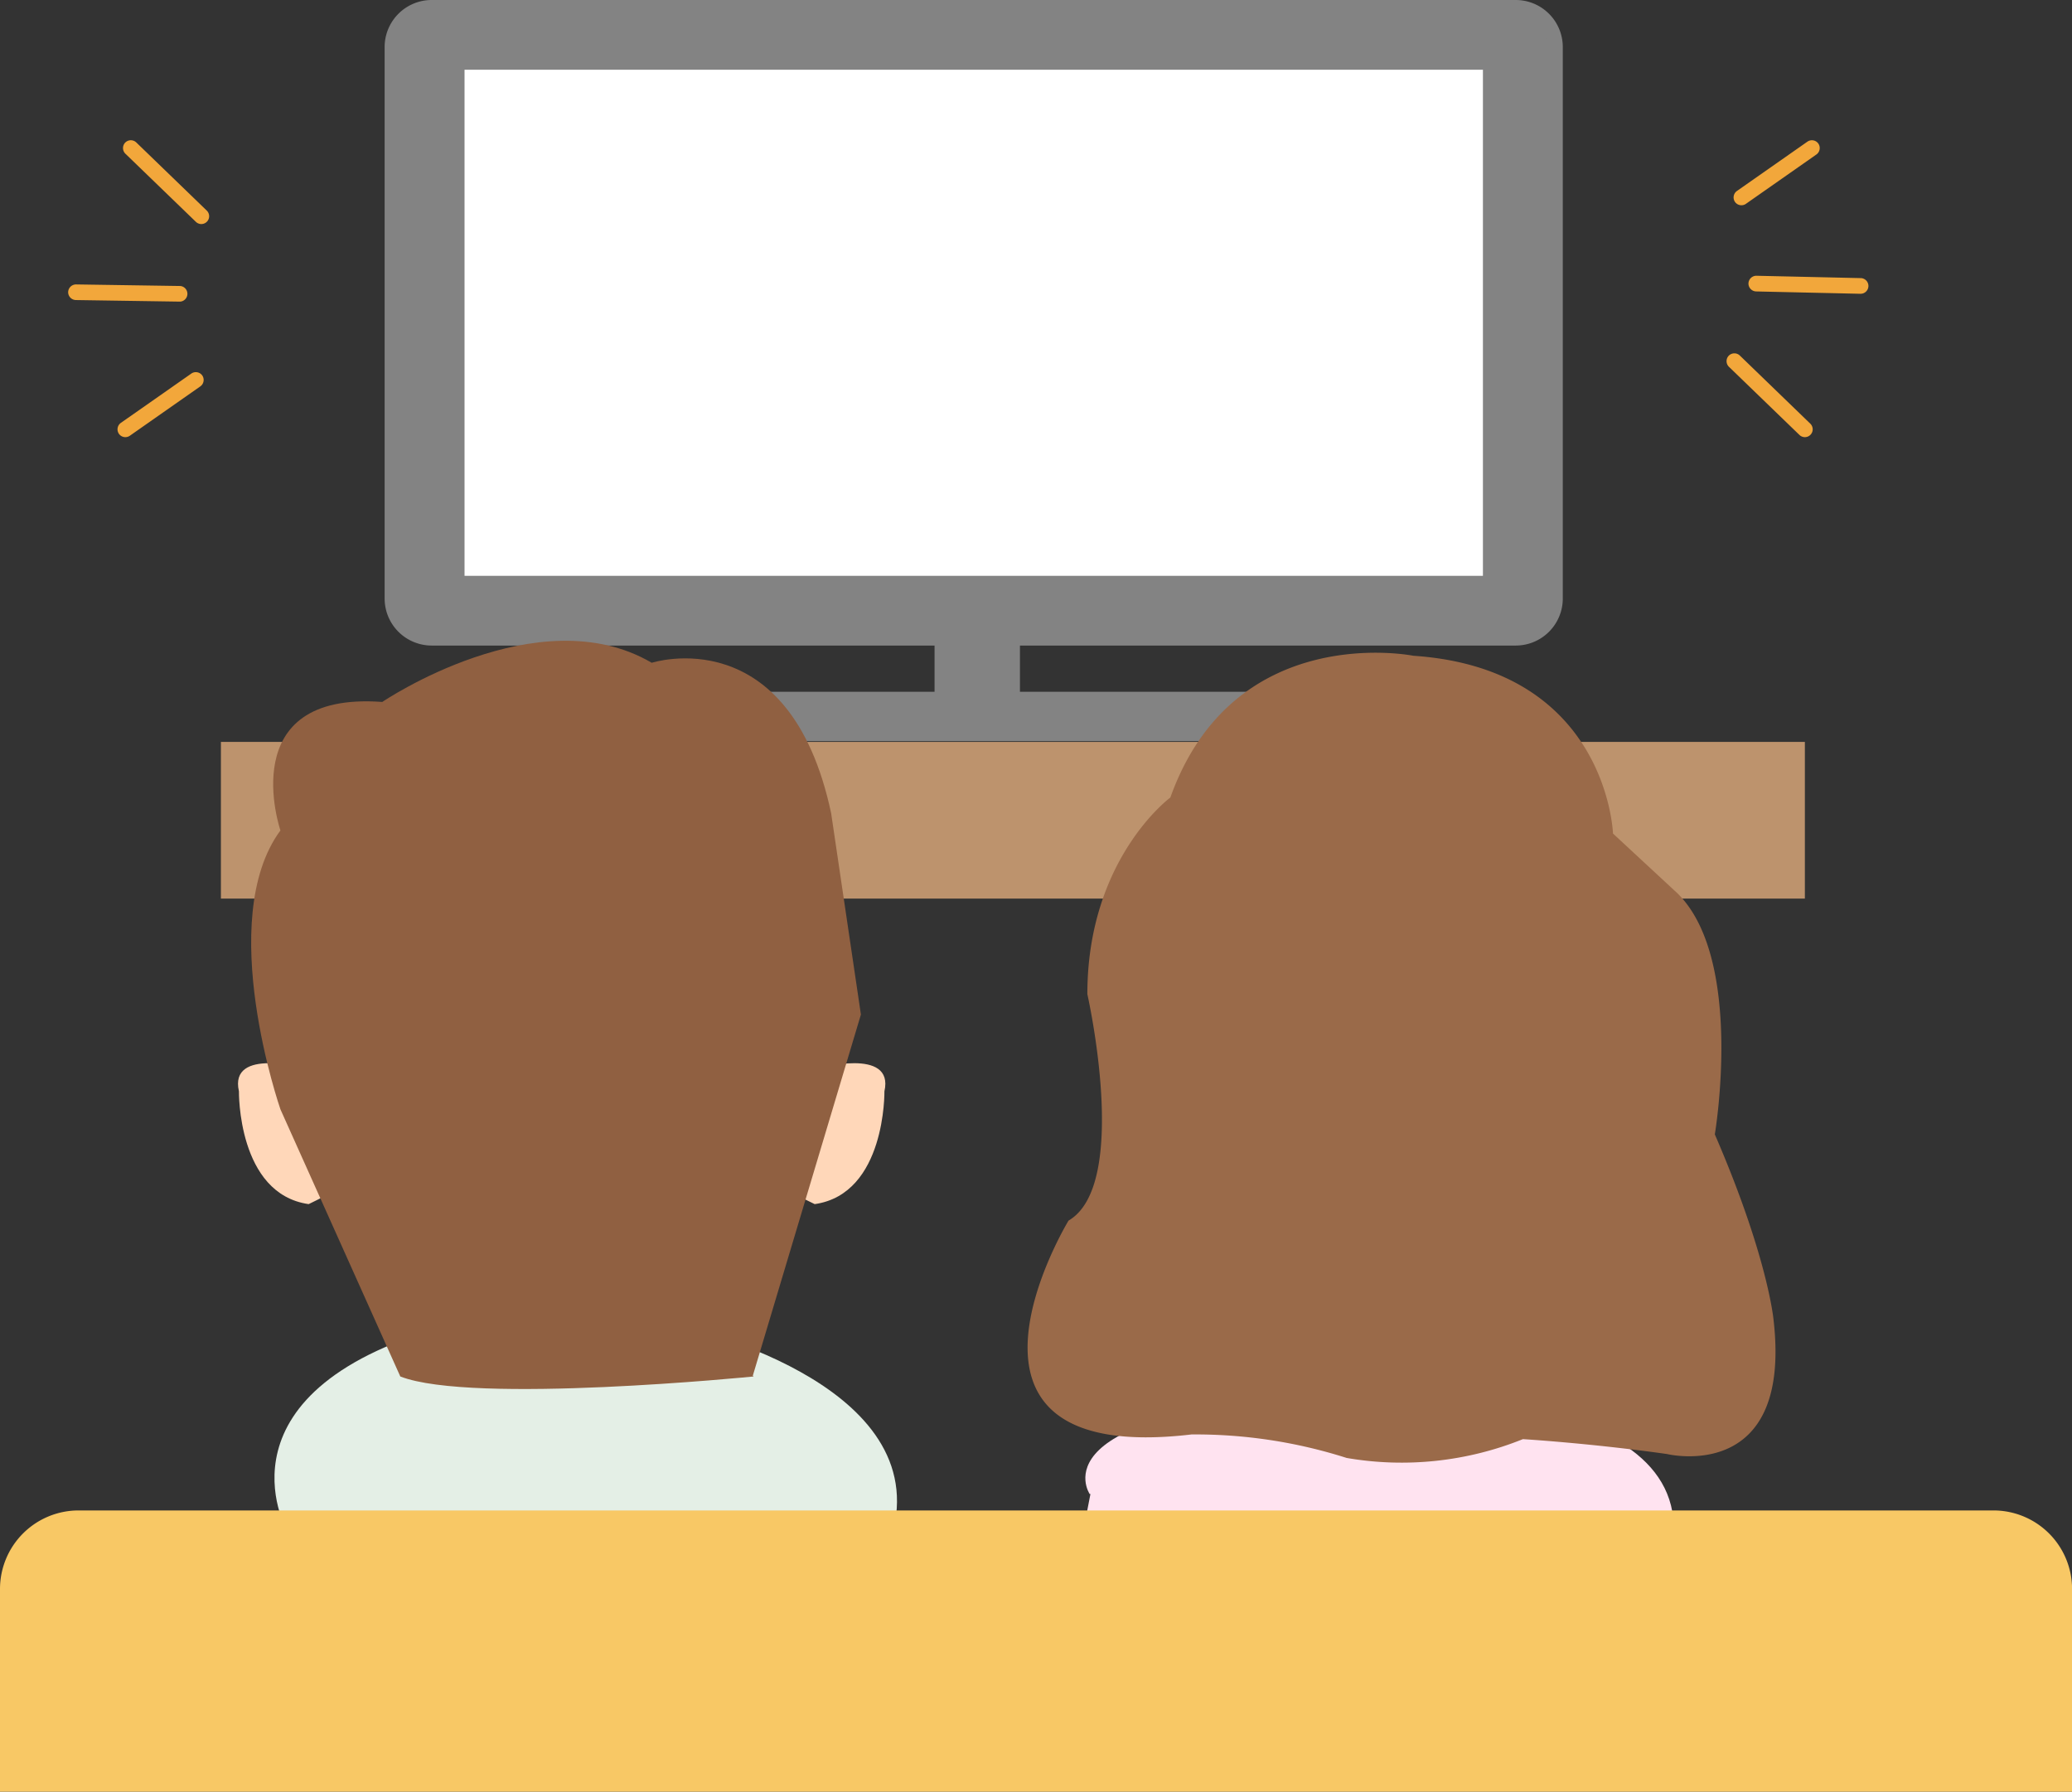 <svg xmlns="http://www.w3.org/2000/svg" width="157.289" height="136" viewBox="0 0 157.289 136"><rect x="0" y="0" width="157.289" height="136" fill="#333333" stroke="none"/><g transform="translate(-26.938 -12.369)"><rect width="5.293" height="7.077" transform="translate(98.477 58.396)" fill="#838383"/><path d="M-.595-.595H5.887V7.671H-.595ZM4.7.595H.595V6.482H4.7Z" transform="translate(98.477 58.396)" fill="#838383"/><rect width="46.146" height="2.557" transform="translate(78.08 65.473)" fill="#838383"/><path d="M-.595-.595H46.741V3.152H-.595ZM45.551.595H.595V1.962H45.551Z" transform="translate(78.08 65.473)" fill="#838383"/><rect width="120.241" height="11.893" transform="translate(43.708 68.684)" fill="#bd936d"/><rect width="88.248" height="47.811" rx="2.973" transform="translate(56.731 12.964)" fill="#838383"/><path d="M2.973-.595h82.3a3.572,3.572,0,0,1,3.568,3.568V44.838a3.572,3.572,0,0,1-3.568,3.568H2.973A3.572,3.572,0,0,1-.595,44.838V2.973A3.572,3.572,0,0,1,2.973-.595Zm82.3,47.811a2.381,2.381,0,0,0,2.379-2.379V2.973A2.381,2.381,0,0,0,85.275.595H2.973A2.381,2.381,0,0,0,.595,2.973V44.838a2.381,2.381,0,0,0,2.379,2.379Z" transform="translate(56.731 12.964)" fill="#838383"/><rect width="77.307" height="38.415" transform="translate(62.202 17.662)" fill="#fff"/><path d="M64.581,106.029s-.119,3.33-1.13,4.936l-1.9,1.9a15.714,15.714,0,0,0,16.234,0s-4.341-5.649-3.806-6.779H64.521Z" fill="#fff"/><path d="M65.228,104.54l-.034.953h9.722l-.391.825c-.009.113.032.811,1.746,3.4.965,1.459,1.972,2.772,1.982,2.785l.41.533-.579.341a16.222,16.222,0,0,1-16.87-.02l-.6-.4,2.363-2.363a10.661,10.661,0,0,0,.959-3.911h-.854l.912-.912.013-.277h.264Zm-.083,2.143h-.011a11.629,11.629,0,0,1-1.18,4.6l-.036.056-1.4,1.4a15.678,15.678,0,0,0,7.2,1.8,15.013,15.013,0,0,0,7.185-1.863c-.412-.556-1.074-1.473-1.718-2.455a11.541,11.541,0,0,1-1.812-3.545Z" fill="#838383"/><path d="M48.7,128.507s-6.066-10.763,12.845-15.7c0,0,7.2,5.114,16.234,0,0,0,18.494,3.806,17.186,14.569l-46.324,1.13Z" fill="#e4efe6"/><path d="M50.19,93.481s-5.887-1.665-5.114,1.725c0,0-.119,7.79,5.293,8.563,0,0,3.746-1.784,3.687-2.26L50.19,93.481Z" fill="#ffd7b9"/><path d="M88.962,93.481s5.887-1.665,5.114,1.725c0,0,.119,7.79-5.293,8.563,0,0-3.746-1.784-3.687-2.26l3.865-8.028Z" fill="#ffd7b9"/><path d="M84.145,116.852s-21.348,2.141-26.819,0l-9.1-20.278s-5-14.391,0-21.17c0,0-3.627-10.585,7.731-9.753,0,0,11.834-8.028,20.456-2.973,0,0,10.466-3.39,13.618,11.418l2.26,15.283-8.206,27.414Z" fill="#906041"/><path d="M109.656,125.772s-4.4-6.482,19.029-7.433c0,0,24.143-1.487,25.273,9.277h-44.6l.357-1.843Z" fill="#ffe3f0"/><path d="M134.216,62.143S120.6,59.407,115.781,72.906c0,0-6.3,4.638-6.3,14.926,0,0,3.271,14.45-1.427,17.186,0,0-11.358,18.672,9.336,16.234a37.743,37.743,0,0,1,11.774,1.784,24.626,24.626,0,0,0,13.38-1.427s5.055.3,10.942,1.13c0,0,9.515,2.319,8.087-10.169,0,0-.416-4.757-4.46-14.094,0,0,2.26-13.321-2.854-18.316l-4.876-4.519s-.416-12.547-15.223-13.5Z" fill="#9a6a49"/><path d="M32.885,127.021h145.4a5.964,5.964,0,0,1,5.947,5.947v15.4H26.938v-15.4A5.964,5.964,0,0,1,32.885,127.021Z" fill="#f8c865"/><path d="M7.909.714H7.9L-.009.595a.6.6,0,0,1-.586-.6.6.6,0,0,1,.6-.586l7.909.119A.595.595,0,0,1,7.909.714Z" transform="translate(32.707 34.55)" fill="#f2a73b"/><path d="M5.352,5.768A.593.593,0,0,1,4.939,5.6L-.413.428A.6.6,0,0,1-.428-.413.6.6,0,0,1,.413-.428L5.765,4.746a.595.595,0,0,1-.413,1.022Z" transform="translate(36.869 23.608)" fill="#f2a73b"/><path d="M0,4.341a.594.594,0,0,1-.488-.254.6.6,0,0,1,.146-.828L5.011-.487a.6.6,0,0,1,.828.146.6.6,0,0,1-.146.828L.341,4.234A.592.592,0,0,1,0,4.341Z" transform="translate(36.453 41.21)" fill="#f2a73b"/><path d="M7.909.773H7.9L-.013.595A.6.6,0,0,1-.595-.013.6.6,0,0,1,.013-.595l7.909.178A.595.595,0,0,1,7.909.773Z" transform="translate(160.262 33.896)" fill="#f2a73b"/><path d="M5.352,5.768A.593.593,0,0,1,4.939,5.6L-.413.428A.6.6,0,0,1-.428-.413.6.6,0,0,1,.413-.428L5.765,4.746a.595.595,0,0,1-.413,1.022Z" transform="translate(158.597 39.783)" fill="#f2a73b"/><path d="M0,4.341a.594.594,0,0,1-.488-.254.6.6,0,0,1,.146-.828L5.011-.487a.6.6,0,0,1,.828.146.6.6,0,0,1-.146.828L.341,4.234A.592.592,0,0,1,0,4.341Z" transform="translate(159.132 23.608)" fill="#f2a73b"/></g></svg>